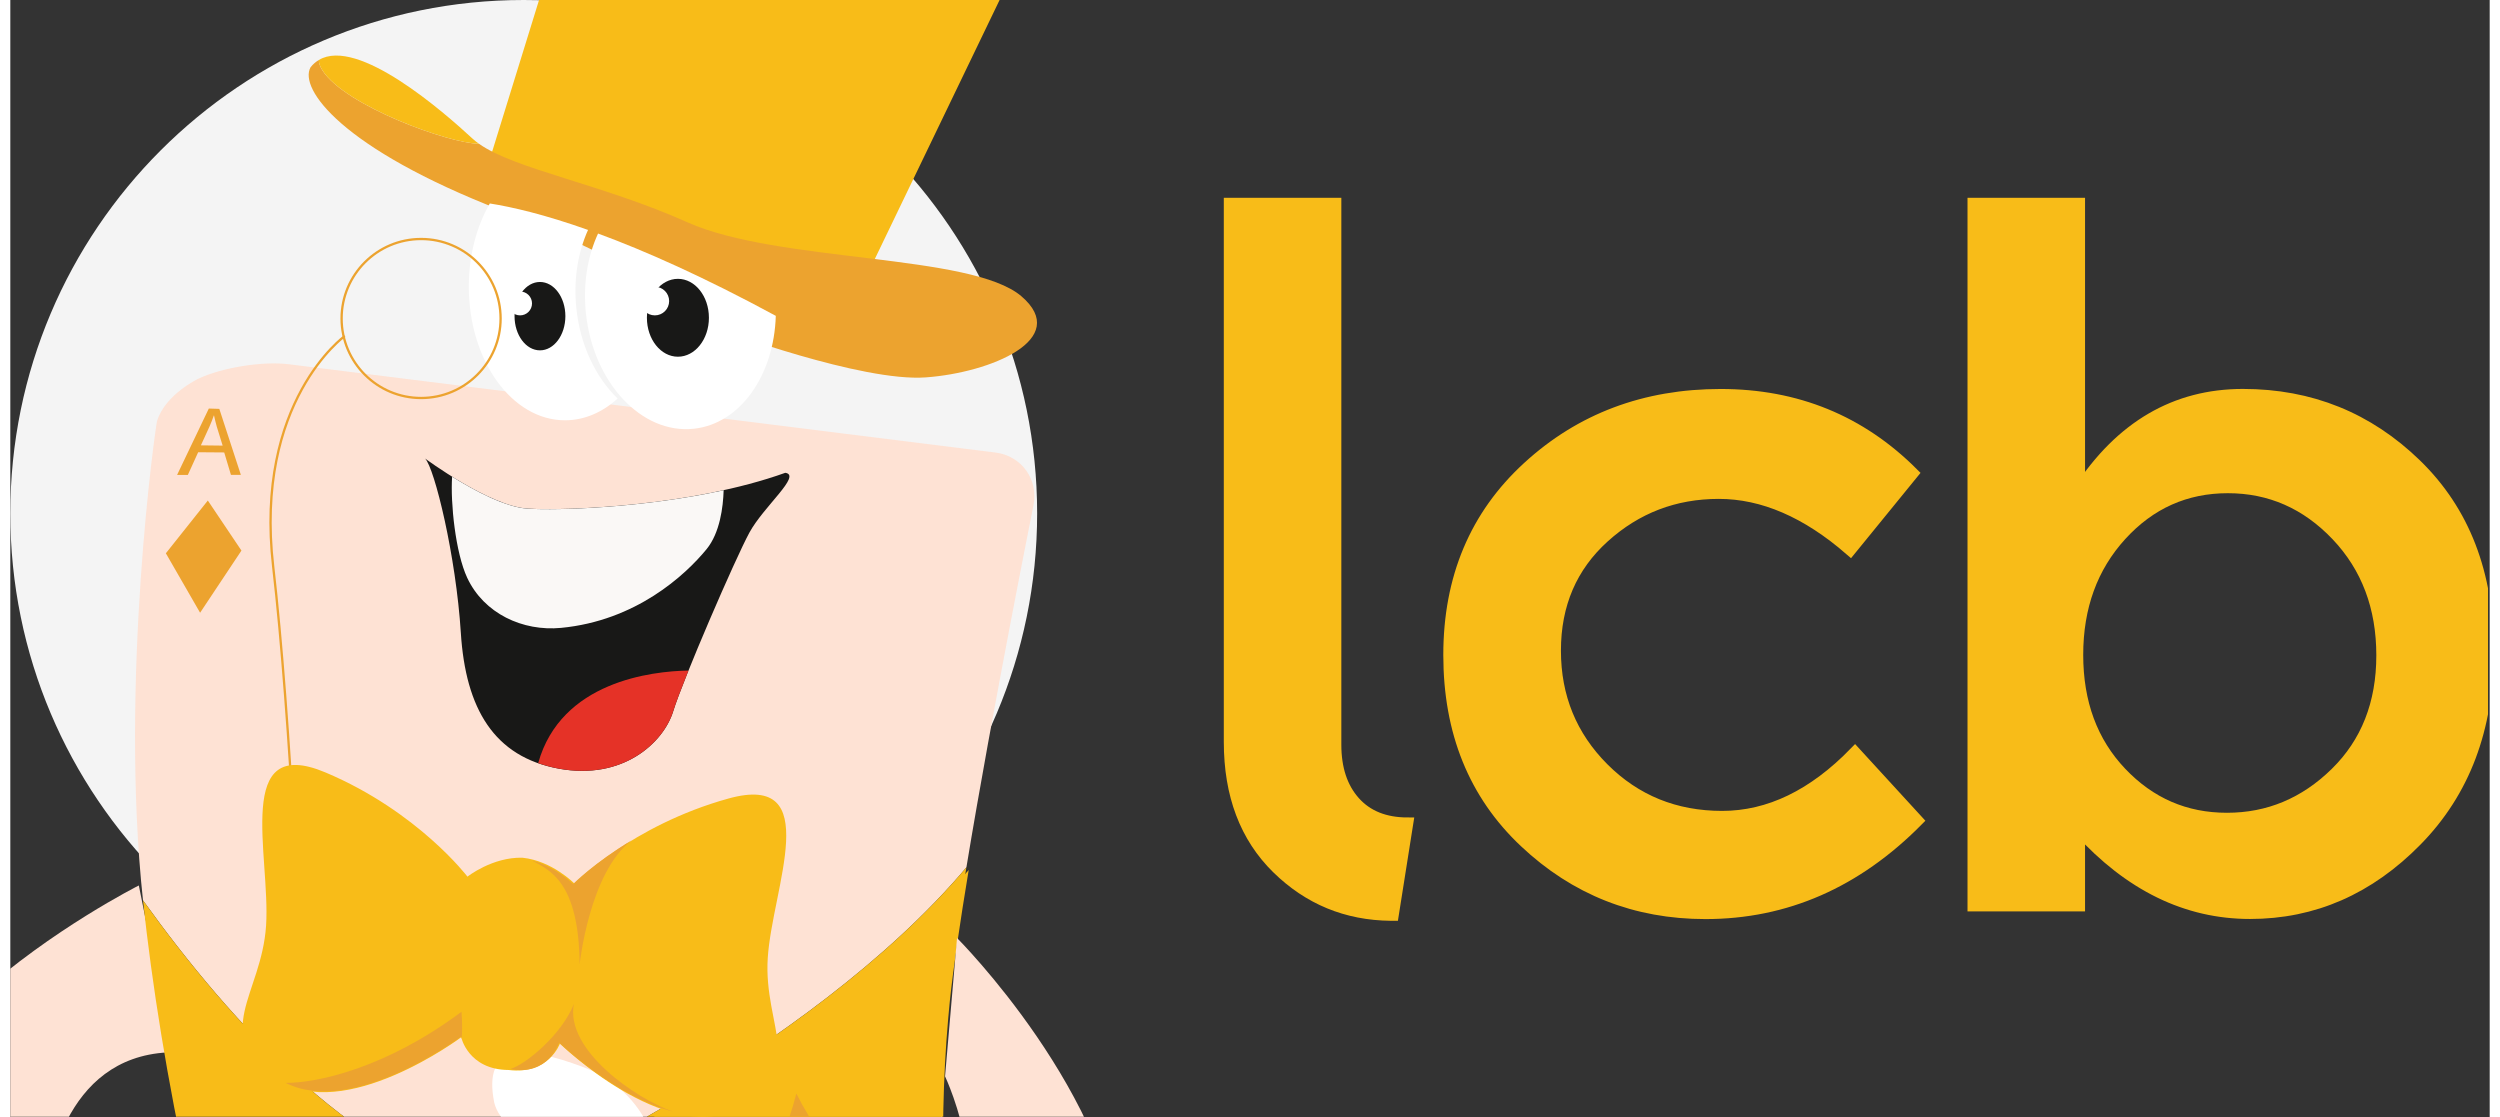 <svg width="47" height="21" viewBox="0 0 475 214" fill="none" xmlns="http://www.w3.org/2000/svg">
<rect x="0" y="0" width="475" height="214" fill="#333333" stroke="none"/>
<g clip-path="url(#clip0_535_19202)">
<path d="M327.951 156.46C318.951 156.46 311.361 153.38 305.201 147.22C299.041 141.06 295.961 133.53 295.961 124.65C295.961 115.77 299.071 108.52 305.291 102.9C311.511 97.28 318.851 94.47 327.311 94.47C335.771 94.47 344.171 98.1 352.511 105.35L364.471 90.67C354.441 80.64 342.171 75.63 327.671 75.63C313.171 75.63 300.871 80.25 290.781 89.5C280.691 98.74 275.641 110.74 275.641 125.48C275.641 140.23 280.471 152.16 290.141 161.28C299.811 170.41 311.351 174.97 324.761 174.97C340.111 174.97 353.641 169.05 365.361 157.21L353.401 144.16C345.441 152.35 336.951 156.46 327.951 156.46Z" fill="#F8BC18" stroke="#F8BC18" stroke-width="2.216" stroke-miterlimit="10"/>
<path d="M460.9 89.03C451.71 80.09 440.66 75.62 427.73 75.62C414.8 75.62 404.35 81.72 396.37 93.93V39H376.07V173.5H396.37V159C406.04 169.64 416.94 174.95 429.09 174.95C441.23 174.95 451.87 170.3 460.99 160.99C470.11 151.69 474.68 139.6 474.68 124.74C474.68 109.87 470.09 97.97 460.9 89.03ZM445.5 148.12C439.58 153.92 432.63 156.82 424.66 156.82C416.68 156.82 409.92 153.89 404.36 148.03C398.8 142.17 396.02 134.65 396.02 125.46C396.02 116.28 398.8 108.63 404.36 102.53C409.92 96.43 416.75 93.38 424.84 93.38C432.93 93.38 439.88 96.43 445.69 102.53C451.49 108.63 454.39 116.31 454.39 125.55C454.39 134.79 451.42 142.32 445.5 148.12Z" fill="#F8BC18" stroke="#F8BC18" stroke-width="2.216" stroke-miterlimit="10"/>
<path d="M257.52 153.64C255.1 150.92 253.89 147.27 253.89 142.67V39H233.59V142.13C233.59 152.28 236.64 160.35 242.74 166.33C248.75 172.22 255.99 175.21 264.47 175.3C264.6 175.3 264.76 175.3 264.89 175.3L267.67 157.72C263.32 157.71 259.94 156.35 257.52 153.64Z" fill="#F8BC18" stroke="#F8BC18" stroke-width="2.216" stroke-miterlimit="10"/>
<path d="M98.36 196.72C152.683 196.72 196.72 152.683 196.72 98.36C196.72 44.037 152.683 0 98.36 0C44.037 0 0 44.037 0 98.36C0 152.683 44.037 196.72 98.36 196.72Z" fill="#F4F4F4"/>
<path d="M24.619 169.64C24.619 169.64 -42.181 203.24 -23.091 239.38C-22.931 239.43 -22.751 239.43 -22.611 239.53C-17.271 243.52 -14.431 240.91 -10.301 240.56C-4.081 240.03 1.909 238.1 6.019 233.62C6.679 224.39 10.339 202.7 30.099 201.62C31.019 200.72 24.619 169.64 24.619 169.64Z" fill="#FEE2D4"/>
<path d="M188.749 86.7L53.339 69.78C48.349 69.16 40.549 70.41 36.009 72.56C36.009 72.56 29.719 75.54 28.119 80.63C27.829 81.54 20.909 130.52 25.419 172.49C41.819 195.36 68.069 225.03 95.439 227.99C95.439 227.57 152.699 202.29 183.169 166.17C188.179 135.81 196.019 96.8 196.019 96.8C197.009 91.87 193.739 87.33 188.749 86.7Z" fill="#FEE2D4"/>
<path d="M180.909 261.04C155.249 269.97 120.419 296.23 120.419 296.23L110.059 287.7C110.059 287.7 104.579 299.28 103.359 299.28C94.489 292.02 68.819 291.7 52.459 292.32C54.499 298.56 56.679 304.92 58.999 311.42C61.659 313.83 65.509 315.01 68.989 314.15L175.539 288.06C180.419 286.86 183.829 281.81 183.109 276.84C183.109 276.84 176.309 229.73 179.239 194.65C177.199 217.67 178.619 241.7 180.909 261.04Z" fill="#FEE2D4"/>
<path d="M179.538 191.43C179.428 192.49 179.328 193.56 179.238 194.64C179.338 193.57 179.428 192.49 179.538 191.43Z" fill="#181817"/>
<path d="M183.219 166.1C183.199 166.12 183.179 166.14 183.159 166.17C181.529 176.05 180.199 185.02 179.529 191.43C180.179 185.28 181.529 176.27 183.219 166.1Z" fill="#181817"/>
<path d="M95.438 227.99C95.438 228 95.438 228.02 95.438 228.03C95.438 228.02 95.438 228 95.438 227.99C68.068 225.03 41.818 195.36 25.418 172.49C28.898 204.88 36.848 244.73 52.458 292.32C68.818 291.71 94.488 292.03 103.358 299.28C104.578 299.28 110.058 287.7 110.058 287.7L120.418 296.23C120.418 296.23 155.248 269.97 180.908 261.04C178.608 241.69 177.198 217.67 179.238 194.64C179.328 193.56 179.428 192.48 179.538 191.43C180.198 185.02 181.528 176.06 183.168 166.17C152.708 202.29 95.438 227.57 95.438 227.99Z" fill="#F8BC18"/>
<path d="M179.679 195.14C179.769 194.06 179.869 192.98 179.979 191.93C180.639 185.52 181.969 176.56 183.609 166.67C153.149 202.79 95.879 228.07 95.879 228.49C95.879 228.5 95.879 228.52 95.879 228.53L110.499 288.21L120.859 296.74C120.859 296.74 155.689 270.48 181.349 261.55C179.049 242.2 177.629 218.18 179.679 195.14Z" fill="#F8BC18"/>
<path d="M91.799 30.71L119.219 -57.95C119.219 -57.95 122.879 -65.26 131.099 -65.26C139.319 -65.26 182.509 -61.83 202.389 -32.81C204.449 -30.3 198.729 -19.1 198.729 -19.1L162.469 56.16L91.799 30.71Z" fill="#F8BC18"/>
<path d="M193.709 56.76C184.109 48.53 147.099 50.36 129.729 42.59C113.389 35.28 96.649 32.42 89.779 27.54C84.109 27.51 64.139 20.27 59.809 13.5C59.299 12.7 59.089 12.04 59.109 11.49C58.529 11.84 57.989 12.29 57.519 12.89C55.239 17 63.459 28.43 94.079 40.31C124.699 52.19 136.119 63.16 136.119 63.16C136.119 63.16 163.079 73.21 175.419 72.3C187.769 71.39 203.309 64.99 193.709 56.76Z" fill="#ECA32F"/>
<path d="M59.809 13.5C64.139 20.27 84.109 27.51 89.779 27.54C89.349 27.23 88.949 26.92 88.599 26.6C83.089 21.51 66.579 7.01 59.109 11.49C59.089 12.04 59.289 12.7 59.809 13.5Z" fill="#F8BC18"/>
<path d="M79.459 87.84C79.459 87.84 91.799 96.98 99.109 97.44C106.419 97.9 130.639 96.98 148.469 90.58C151.669 91.04 144.359 96.98 141.609 102.01C138.869 107.04 128.809 130.34 126.989 136.29C125.159 142.23 117.389 149.54 105.049 147.26C92.709 144.98 87.229 135.83 86.309 121.21C85.389 106.59 81.289 89.67 79.459 87.84Z" fill="#181817"/>
<path d="M87.53 110.69C90.73 117.55 98.17 120.99 105.51 120.29C119.83 118.92 129.27 110.24 133.39 105.21C135.95 102.08 136.56 97.17 136.66 93.92C121.25 97.31 104.9 97.81 99.11 97.45C94.85 97.18 88.88 93.97 84.64 91.33C84.3 96.3 85.28 105.87 87.53 110.69Z" fill="#FAF8F6"/>
<path d="M101.129 146.2C102.359 146.63 103.649 146.99 105.049 147.25C117.389 149.54 125.159 142.22 126.989 136.28C127.479 134.69 128.559 131.85 129.929 128.46C122.879 128.59 105.499 130.55 101.129 146.2Z" fill="#E53227"/>
<path d="M108.45 59.13C107.86 53.6 108.74 48.36 110.68 44.05C102.29 41.07 96.1 39.65 91.86 38.98C89.34 43.35 87.84 48.9 87.84 54.93C87.84 69.06 96.09 80.52 106.27 80.52C109.99 80.52 113.46 78.98 116.35 76.35C112.2 72.35 109.2 66.22 108.45 59.13Z" fill="white"/>
<path d="M112.6 44.74C110.59 49.09 109.68 54.42 110.28 60.05C111.69 73.32 120.94 83.21 130.94 82.14C139.83 81.2 146.32 71.89 146.65 60.51C132.78 53 121.51 48.02 112.6 44.74Z" fill="white"/>
<path d="M40.979 86.68L42.269 90.98H44.169L40.039 78.33L38.029 78.27L31.949 90.99H34.009L35.989 86.64L40.979 86.68ZM36.509 85.32L38.149 81.74C38.499 80.97 38.749 80.27 38.989 79.6H39.029C39.179 80.29 39.349 81.02 39.559 81.75L40.679 85.37L36.509 85.32Z" fill="#ECA32F"/>
<path d="M29.799 106L36.359 117.39L44.279 105.48L37.839 95.89L29.799 106Z" fill="#ECA32F"/>
<path d="M133.839 60.88C133.839 65 131.179 68.34 127.899 68.34C124.619 68.34 121.959 65 121.959 60.88C121.959 56.76 124.619 53.42 127.899 53.42C131.179 53.42 133.839 56.75 133.839 60.88Z" fill="#181817"/>
<path d="M101.47 67.12C104.159 67.12 106.34 64.188 106.34 60.57C106.34 56.953 104.159 54.02 101.47 54.02C98.78 54.02 96.6 56.953 96.6 60.57C96.6 64.188 98.78 67.12 101.47 67.12Z" fill="#181817"/>
<path d="M123.48 60.42C124.994 60.42 126.22 59.193 126.22 57.68C126.22 56.167 124.994 54.94 123.48 54.94C121.967 54.94 120.74 56.167 120.74 57.68C120.74 59.193 121.967 60.42 123.48 60.42Z" fill="white"/>
<path d="M97.659 60.42C98.924 60.42 99.949 59.395 99.949 58.13C99.949 56.865 98.924 55.84 97.659 55.84C96.394 55.84 95.369 56.865 95.369 58.13C95.369 59.395 96.394 60.42 97.659 60.42Z" fill="white"/>
<path d="M93.929 61.02C93.929 69.43 87.109 76.25 78.699 76.25C70.289 76.25 63.469 69.43 63.469 61.02C63.469 52.61 70.289 45.79 78.699 45.79C87.109 45.79 93.929 52.61 93.929 61.02Z" stroke="#ECA32F" stroke-width="0.443" stroke-miterlimit="10"/>
<path d="M64.07 64.38C64.07 64.38 46.7 76.87 50.36 108.55C53.6 136.64 56.36 189.16 55.68 206.66" stroke="#ECA32F" stroke-width="0.443" stroke-miterlimit="10"/>
<path d="M157.15 260.13C155.78 254.65 151.67 247.79 140.7 254.19C140.7 254.19 127.45 236.37 124.7 234.54C126.53 219 120.59 208.49 109.62 204.38C98.65 200.27 90.43 199.81 92.71 211.24C94.54 218.55 106.88 219.92 106.88 219.92C106.88 219.92 107.34 234.09 104.14 235.46C101.05 236.79 77.89 238.11 86.67 256.36C87.99 254.05 90.36 251.83 94.55 252.37C89.06 253.49 87.61 258.31 87.23 260.78C86.4 270.67 99.56 274.76 104.66 270.61C104.43 269.4 104.37 268.06 104.76 266.84C105.03 268.15 105.45 269.28 105.9 270.23C116.34 283.84 128.88 281.6 132.94 280.25C137.05 278.88 144.37 274.77 144.37 274.77C144.37 274.77 149.4 277.97 153.97 277.06C158.54 276.15 158.52 265.61 157.15 260.13Z" fill="white"/>
<path d="M176.799 242.76C162.789 254.49 159.589 251.44 159.129 254.19C158.669 256.93 163.699 277.04 169.179 280.7C174.659 284.36 215.179 271.1 213.359 240.48C211.539 209.86 181.369 179.7 181.369 179.7L179.079 206.21C179.079 206.2 190.809 231.03 176.799 242.76Z" fill="#FEE2D4"/>
<path d="M161.899 225.62C159.169 229.78 155.819 237.86 154.349 243.81C151.629 238.32 146.599 231.16 143.039 227.69C145.769 223.53 149.119 215.45 150.589 209.5C153.309 214.99 158.329 222.16 161.899 225.62Z" fill="#ECA32F"/>
<path d="M145.11 183.53C145.97 170.14 156.12 147.85 137.59 152.98C119.07 158.11 108.06 169.27 108.06 169.27C108.06 169.27 103.82 164.92 98.1 164.32C92.34 164.18 87.58 167.95 87.58 167.95C87.58 167.95 78.1 155.47 60.39 147.99C42.68 140.52 49.87 163.92 49 177.32C48.13 190.71 38.17 197.98 51.05 206.72C63.93 215.46 86.38 198.72 86.38 198.72C86.38 198.72 87.73 204.94 95.47 204.99C103.14 205.94 105.29 199.94 105.29 199.94C105.29 199.94 125.39 219.44 139.29 212.43C153.18 205.41 144.24 196.92 145.11 183.53Z" fill="#F8BC18"/>
<path d="M109.071 184.77C109.071 184.77 110.931 167.08 119.081 160.96C111.841 165.3 107.821 169.37 107.821 169.37C107.821 169.37 104.591 166.09 99.971 164.87C103.261 166.73 108.931 168.81 109.071 184.77Z" fill="#ECA32F"/>
<path d="M86.44 193.83C71.77 204.79 58.53 207.5 52.74 207.46C65.72 214.04 86.36 198.6 86.36 198.6C86.36 198.6 86.39 198.75 86.48 198.99C86.68 196.13 86.43 193.94 86.44 193.83Z" fill="#ECA32F"/>
<path d="M107.969 192.35C105.649 198.16 98.929 203.82 95.789 204.81C103.129 206.21 105.149 199.76 105.149 199.76C105.149 199.76 115.859 210.08 126.939 212.96C119.819 210.49 106.249 201.13 107.969 192.35Z" fill="#ECA32F"/>
</g>
<defs>
<clipPath id="clip0_535_19202">
<rect width="474.68" height="213.95" fill="white"/>
</clipPath>
</defs>
</svg>

